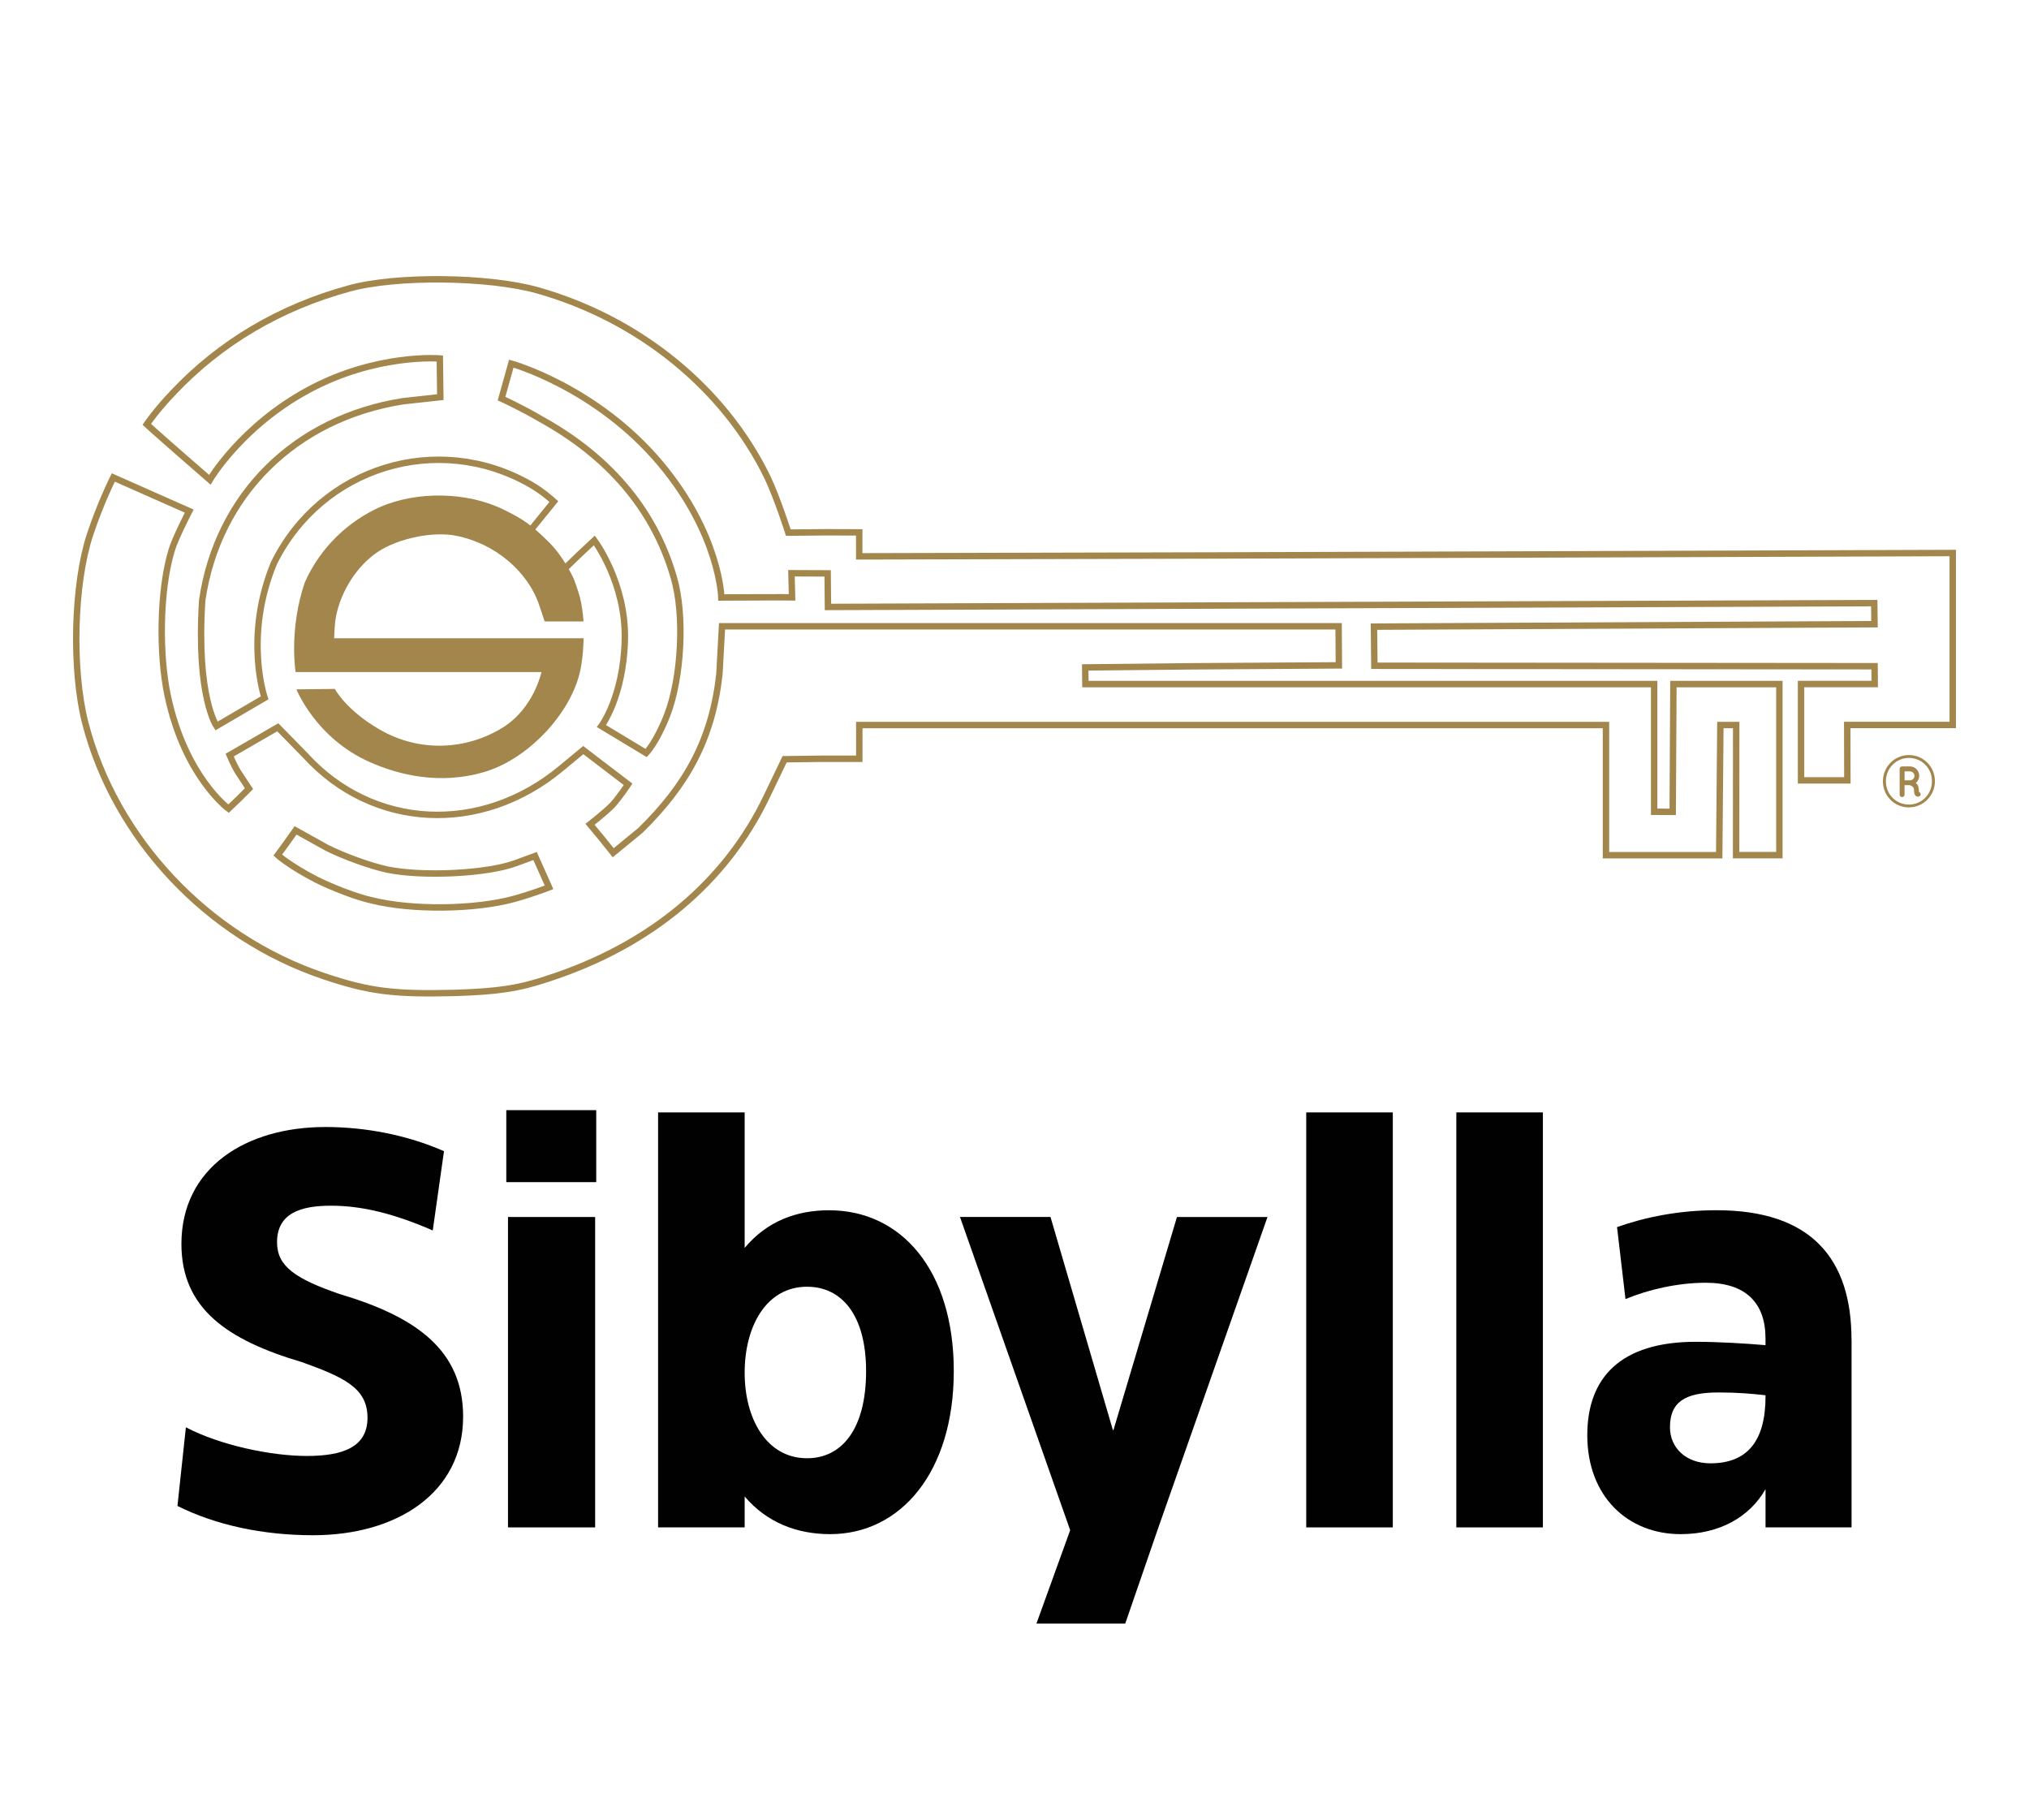 <?xml version="1.0" encoding="UTF-8"?>
<svg id="Livello_1" data-name="Livello 1" xmlns="http://www.w3.org/2000/svg" version="1.1" viewBox="0 0 632.11 566.93">
  <defs>
    <style>
      .cls-1 {
        fill: #010101;
      }

      .cls-1, .cls-2 {
        stroke-width: 0px;
      }

      .cls-2 {
        fill: #a2864c;
      }

      .cls-2, .cls-3 {
        isolation: isolate;
      }

      .cls-3 {
        fill: none;
        stroke: #a2864c;
        stroke-miterlimit: 10;
        stroke-width: 2px;
      }
    </style>
  </defs>
  <g>
    <path class="cls-2" d="M595.03,243.05h-1.68v-2.79h1.68c.75,0,1.4.61,1.4,1.4,0,.75-.66,1.4-1.4,1.4M597.82,246.68c0-.14-.05-.42-.05-.84,0-.56-.19-1.07-.42-1.44-.14-.23-.33-.37-.51-.51.65-.56,1.07-1.35,1.07-2.24,0-1.63-1.3-2.93-2.89-2.93h-2.47c-.42,0-.74.33-.74.75v8.06c0,.41.32.74.74.74s.79-.33.79-.74v-2.98h1.58c.14.05.47.14.75.33.19.14.33.28.42.42.09.14.14.33.19.56,0,.79.09,1.26.28,1.68.09.18.23.37.41.46.19.09.42.14.56.14s.23-.05.28-.05c.42-.14.65-.55.51-.93-.09-.23-.28-.42-.51-.47M594.7,250.59c-4.1,0-7.17-3.25-7.17-7.21v-.05c0-3.96,3.12-7.26,7.17-7.26s7.18,3.26,7.18,7.22v.05c0,3.96-3.12,7.26-7.18,7.26M594.7,251.47c4.52,0,8.1-3.73,8.1-8.14v-.05c0-4.42-3.54-8.1-8.1-8.1s-8.1,3.73-8.1,8.15v.05c0,4.42,3.53,8.1,8.1,8.1"/>
    <path class="cls-3" d="M176.01,177.02s2.21-2.13,4.64-4.48l4.51-4.21s9.94,13.19,9.5,30.97c-.44,17.75-7.28,26.85-7.28,26.85l13.92,8.4s3.22-3.31,6.51-11.74c4.51-11.55,5.56-31.22,2.11-42.92-6.3-21.91-21.08-38.14-41.45-49.37-5.96-3.52-12.22-6.37-12.22-6.37l3.04-10.89s26.53,7.34,46.49,31.17c18.48,22.06,18.95,41.67,18.95,41.67l10.7-.05c5.88-.03,11.33,0,11.33,0l-.19-7.5,11.27.05.1,10.45,325.96-1.19.08,6.56-155.94.76.13,12.19,155.83.14.04,5.55h-22.95v30.01h14.43l-.04-17.26h32.87v-53.56s-255.13.9-285.44.9l-55.23.14v-7.47l-10.51-.03-11.58.11s-3.42-10.76-6.57-17.37c-13.51-27.62-39.77-49.07-71.43-58.07-15.31-4.35-44.27-4.66-58.84-.6-21.46,5.85-40.07,16.8-54.78,32.41-5.26,5.47-8.24,9.89-8.24,9.89,0,0,.95.87,1.48,1.36,1.21,1.05,5.71,5.11,10.06,8.86l8.1,7.05s9.78-16.64,30.66-27.93c21.26-11.49,40.99-9.85,40.99-9.85l.15,12.05-11.6,1.27c-33.47,5.25-57.77,29.02-62.58,62.04-1.9,30.04,4.46,39.12,4.46,39.12l14.99-8.77s-6.57-19.1,2.9-41.96c14.71-29.87,51.02-41.13,80-24.47,3.86,2.19,7.21,5.3,7.21,5.3l-7.29,8.98M115.82,280.44c-4.81-1.05-12.46-4.06-17.26-6.45-8.63-4.5-12.03-7.65-12.03-7.65l2.75-3.76,2.8-3.94,9.78,5.44c5.4,2.71,13.8,5.71,18.76,6.76,10.8,2.25,30.91,1.35,39.92-1.96l6.15-2.25,4.36,9.75s-5.4,2.11-10.95,3.61c-12,3.31-31.67,3.6-44.27.45ZM170.9,304.76c31.81-10.36,55.23-30.01,67.99-56.72l5.55-11.56,11.71-.15h11.55v-10.5h232.62s0,40.54,0,40.54h35.28l.36-40.55h4.93l-.03,40.53h13.48v-53.28h-33.01l-.22,39.8-5.78-.03v-39.77h-177.19l-.05-5.19s5.7-.06,33.62-.35c30.41-.2,45.4-.29,45.4-.29l-.08-12.17h-192.09l-.81,14.84c-2.25,20.41-10.23,34.64-24.63,48.75l-8.47,6.94-3.6-4.5-3.61-4.35s5.01-3.92,6.98-6c1.86-1.96,4.87-6.46,4.87-6.46l-13.96-10.66-6.9,5.71c-24.91,20.72-58.68,19.06-79.69-4.05l-8.58-8.76-15,8.67s1.41,3.31,2.64,5.28l3.39,5.16-3.16,3.16c-1.66,1.58-3.22,3.07-3.22,3.07,0,0-13.58-9.89-18.95-35.21-2.71-12.76-2.6-32.61,1.24-45.29,1.21-3.98,5.48-12.18,5.48-12.18,0,0-5.71-2.55-11.86-5.25-6.08-2.7-11.79-5.22-11.79-5.22,0,0-3.95,7.79-7.27,17.83-5.11,15.46-5.71,42.02-1.5,58.53,9.3,36.16,38.11,66.78,74.28,78.94,14.26,4.81,21.91,5.71,40.82,5.25,13.5-.44,19.81-1.35,29.26-4.5Z"/>
    <path class="cls-2" d="M171.43,169.3c-6.01-6.03-8.6-7.64-14.5-10.55-11.37-5.63-27.16-5.86-38.71-.75-9.61,4.34-18.35,12.35-23.27,23.41-5.02,14.76-2.86,27.91-2.86,27.91h76.59s-2.32,11.21-11.99,17.25c-11.09,6.92-25.68,7.98-38.34.7-10.59-6.09-14.04-12.69-14.04-12.69l-11.95.13s5.97,15.18,22.84,22.66c9.31,4.13,21.91,7.06,35.42,3.16,13.21-3.75,26.41-17.26,29.87-30.47,1.24-4.55,1.34-11.25,1.34-11.25h-77.74s.13-4.53.57-6.75c1.64-8.26,6.69-15.83,12.84-20.03,6.61-4.5,17.65-6.53,24.4-5.19,12.01,2.25,22.52,10.96,26.12,21.76.9,2.69,1.66,4.96,1.66,4.96h12.11s-.22-3.23-.76-5.92c-.48-2.37-1.32-4.73-2.12-6.94-.54-1.48-3.74-7.63-7.5-11.4"/>
  </g>
  <g>
    <path class="cls-1" d="M55.28,469.08l2.63-24.52c10.68,5.61,26.62,8.93,37.66,8.93s18.92-2.63,18.92-11.91-7.36-12.61-20.49-17.34c-23.12-6.83-37.48-16.64-37.48-36.78,0-23.82,20.14-36.43,44.84-36.43,12.44,0,25.4,2.45,36.96,7.53l-3.5,24.69c-12.08-5.25-22.07-7.71-31.7-7.71s-16.81,2.45-16.81,11.39c0,7.53,5.78,11.38,19.44,16.11,23.64,7.01,38.53,17.34,38.53,38.18,0,23.82-20.67,36.96-46.76,36.96-15.59,0-30.3-3.15-42.21-9.11Z"/>
    <path class="cls-1" d="M157.73,368.2v-22.42h28.02v22.42h-28.02ZM158.26,475.74v-96.68h27.15v96.68h-27.15Z"/>
    <path class="cls-1" d="M231.99,466.11v9.63h-26.97v-129.26h26.97v42.21c7.01-8.41,16.29-11.73,26.27-11.73,22.59,0,38.88,18.74,38.88,50.09s-16.46,50.79-38.53,50.79c-10.16,0-19.62-3.5-26.62-11.73ZM269.82,427.05c0-17.34-7.53-26.27-18.39-26.27-12.79,0-19.44,12.44-19.44,26.8s6.83,26.62,19.44,26.62c10.86,0,18.39-9.11,18.39-27.15Z"/>
    <path class="cls-1" d="M366.67,379.06h28.2l-33.98,96.68-10.33,29.95h-27.67l10.51-29.08-34.33-97.56h28.2l19.44,66.38h.17l19.79-66.38Z"/>
    <path class="cls-1" d="M406.94,475.74v-129.26h26.97v129.26h-26.97Z"/>
    <path class="cls-1" d="M453.7,475.74v-129.26h26.97v129.26h-26.97Z"/>
    <path class="cls-1" d="M576.83,417.24v58.5h-26.8v-11.91c-4.9,8.58-14.19,14.01-26.45,14.01-16.46,0-29.08-11.73-29.08-30.83,0-17.87,10.33-29.08,33.8-29.08,7.01,0,15.59.52,21.72,1.05v-2.1c0-11.03-6.13-17.34-18.57-17.34-8.76,0-17.87,2.1-25.05,5.08l-2.63-22.42c8.93-3.15,19.44-5.25,31-5.25,29.6,0,42.04,15.24,42.04,40.28ZM550.03,434.93v-.35c-4.55-.52-8.93-.87-14.71-.87-10.68,0-15.06,3.15-15.06,10.86,0,6.31,4.9,11.21,12.61,11.21,11.39,0,17.16-6.83,17.16-20.84Z"/>
  </g>
</svg>